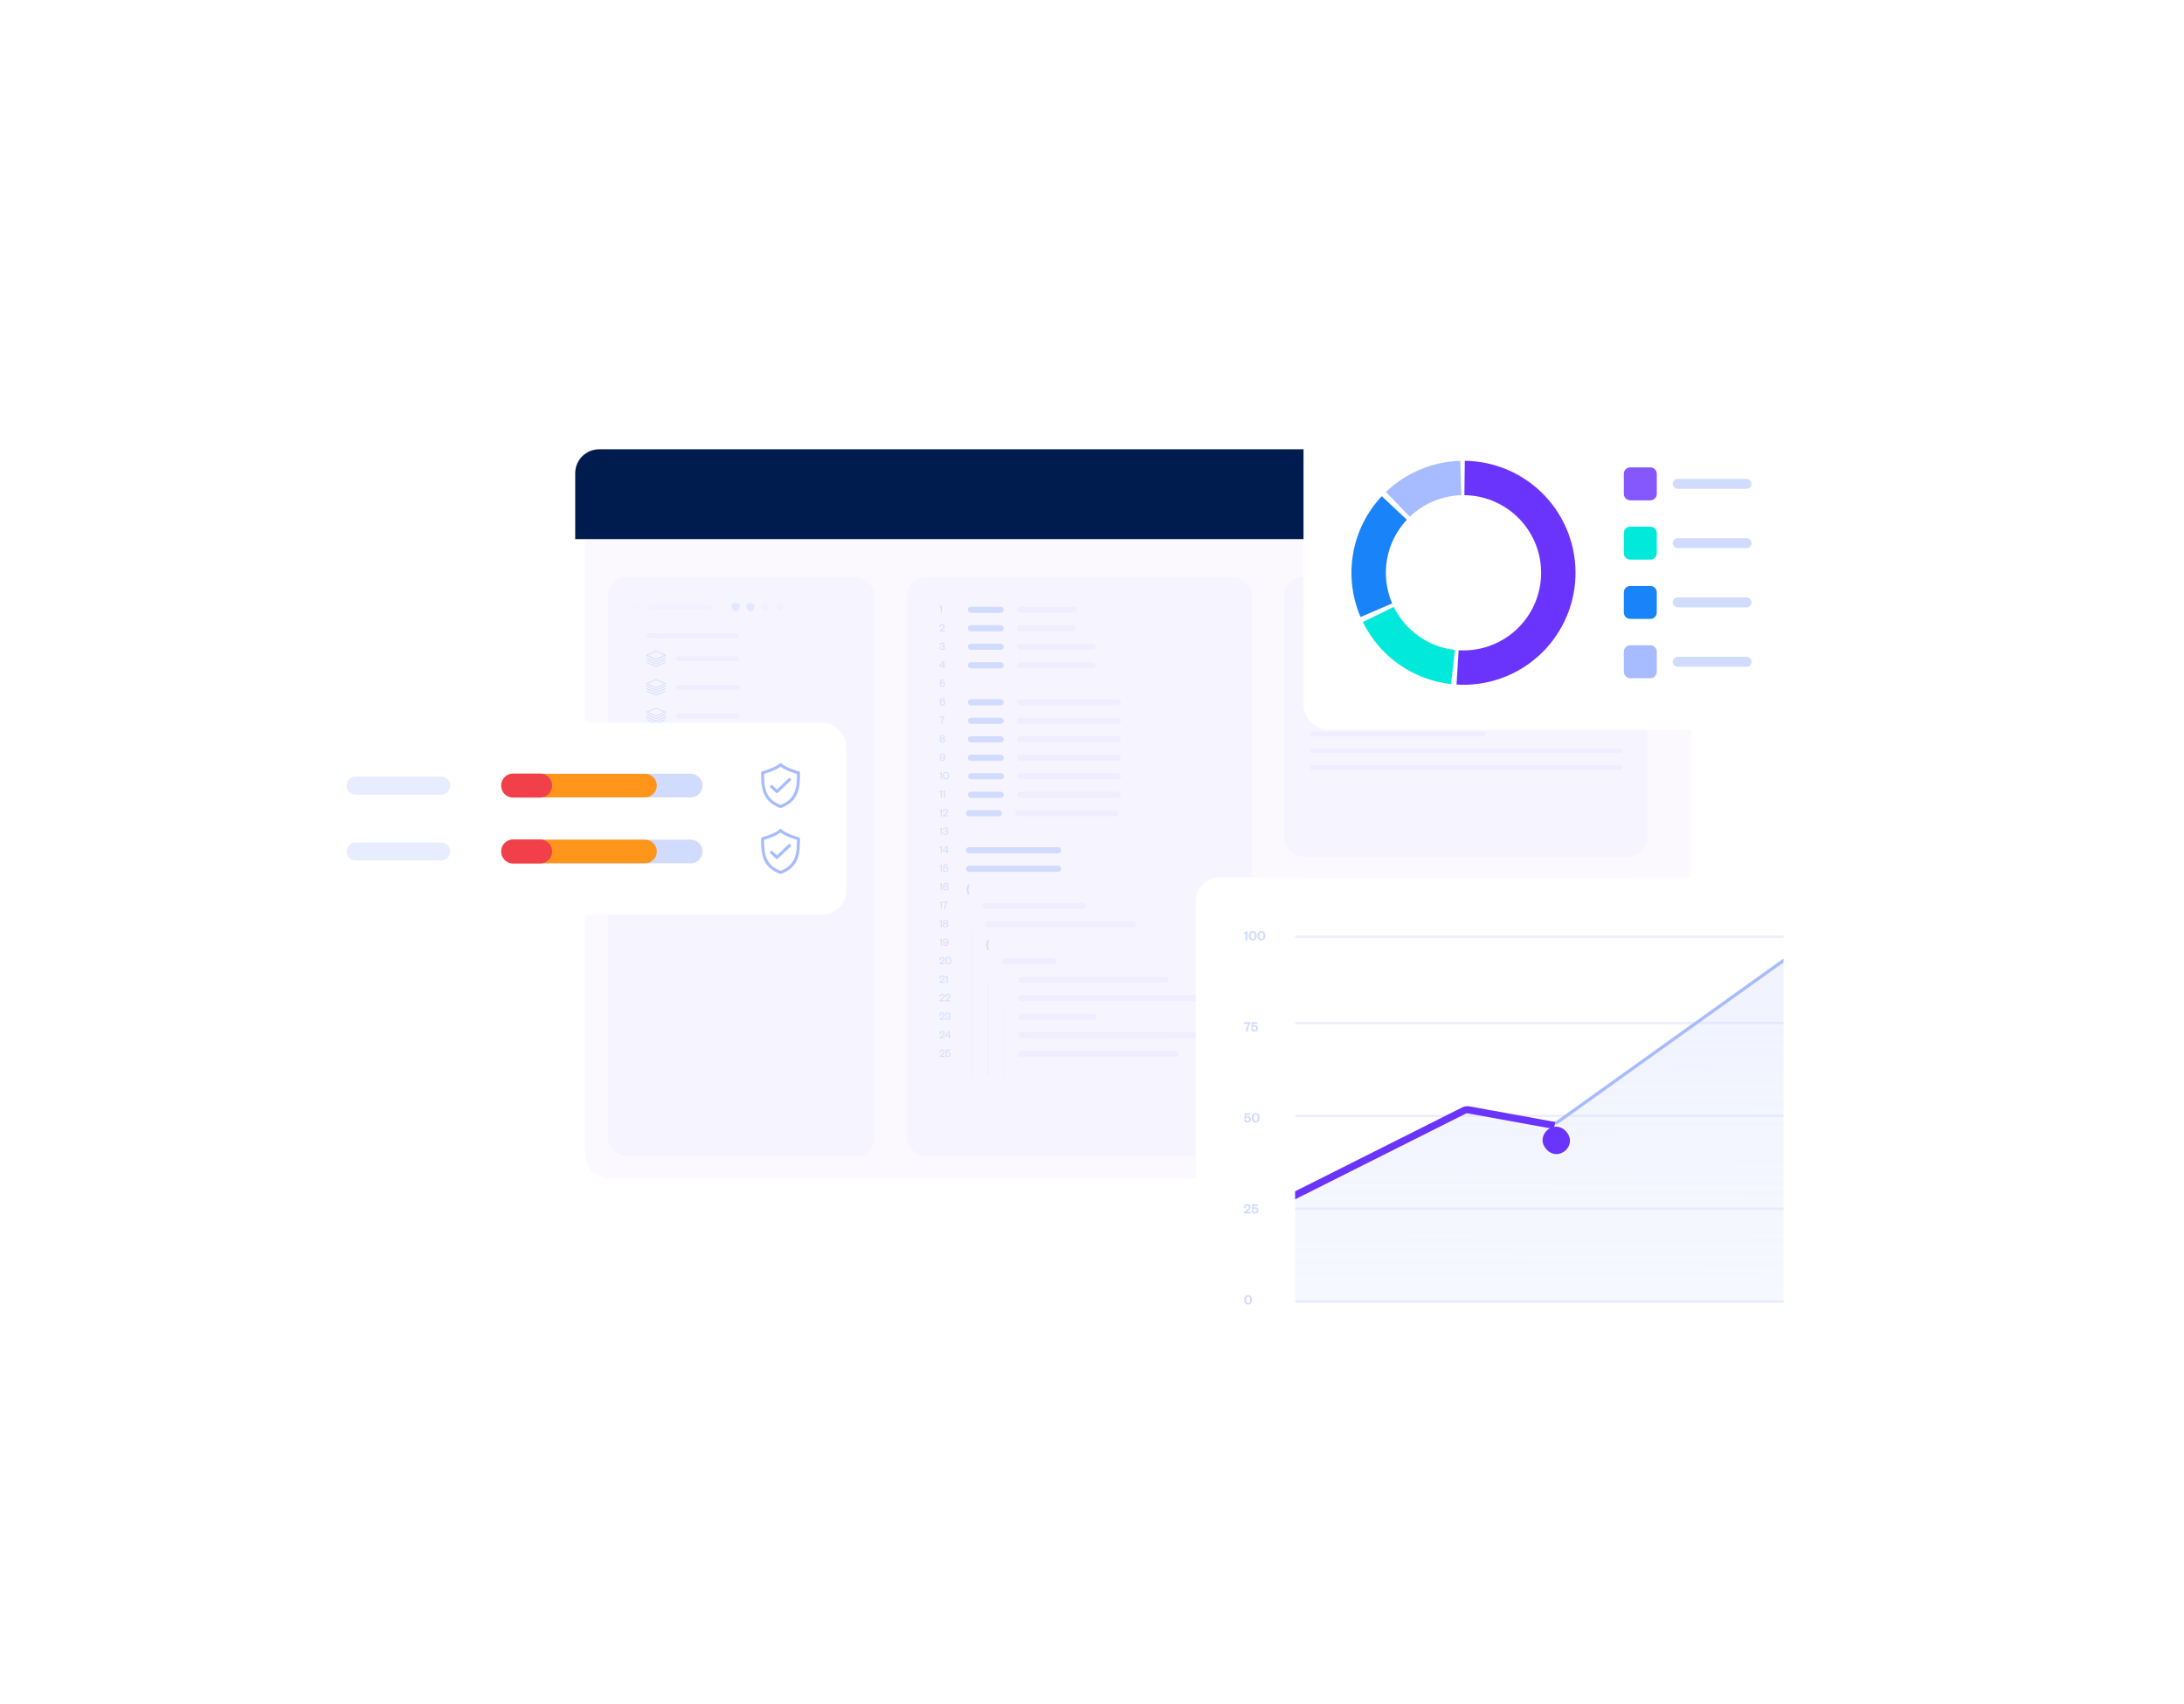 <?xml version="1.0" encoding="UTF-8"?>
<svg xmlns="http://www.w3.org/2000/svg" width="729" height="569" viewBox="0 0 729 569" fill="none">
  <g filter="url(#filter0_d_3690_8487)">
    <path d="M191.609 169.532C191.609 165.114 195.191 161.532 199.609 161.532H552.775C557.194 161.532 560.775 165.114 560.775 169.532V389.223C560.775 393.641 557.194 397.223 552.775 397.223H199.609C195.191 397.223 191.609 393.641 191.609 389.223V169.532Z" fill="#FCF9FE"></path>
  </g>
  <path d="M192 158C192 153.582 195.582 150 200 150H553C557.418 150 561 153.582 561 158V180H192V158Z" fill="#001C4F"></path>
  <rect x="202.794" y="192.547" width="89.242" height="193.655" rx="6.528" fill="#F6F5FF"></rect>
  <g opacity="0.5">
    <path d="M212.724 202.069L211.5 203.293L210.276 202.069" stroke="#EFEDFF" stroke-width="0.544"></path>
    <rect x="216.561" y="201.864" width="21.122" height="1.632" rx="0.722" fill="#EFEDFF"></rect>
    <path d="M245.571 201.115C245.231 201.455 244.211 201.727 244.211 201.727C244.211 202.815 244.279 203.767 245.571 204.243C246.863 203.767 246.931 202.815 246.931 201.727C246.931 201.727 245.911 201.455 245.571 201.115Z" fill="#D1DBFE"></path>
    <path d="M250.466 201.115C250.126 201.455 249.106 201.727 249.106 201.727C249.106 202.815 249.174 203.767 250.466 204.243C251.758 203.767 251.826 202.815 251.826 201.727C251.826 201.727 250.806 201.455 250.466 201.115Z" fill="#D1DBFE"></path>
    <path d="M255.362 201.115C255.022 201.455 254.002 201.727 254.002 201.727C254.002 202.815 254.07 203.767 255.362 204.243C256.654 203.767 256.722 202.815 256.722 201.727C256.722 201.727 255.702 201.455 255.362 201.115Z" fill="#EFEDFF"></path>
    <path d="M260.258 201.115C259.918 201.455 258.898 201.727 258.898 201.727C258.898 202.815 258.966 203.767 260.258 204.243C261.55 203.767 261.618 202.815 261.618 201.727C261.618 201.727 260.598 201.455 260.258 201.115Z" fill="#EFEDFF"></path>
  </g>
  <rect x="215.849" y="211.383" width="30.645" height="1.632" rx="0.722" fill="#EFEDFF"></rect>
  <path d="M222.105 219.542L218.977 220.902L215.849 219.542" stroke="#D1DBFE" stroke-width="0.272" stroke-miterlimit="10" stroke-linecap="round" stroke-linejoin="round"></path>
  <path d="M222.105 220.358L218.977 221.718L215.849 220.358" stroke="#D1DBFE" stroke-width="0.272" stroke-miterlimit="10" stroke-linecap="round" stroke-linejoin="round"></path>
  <path d="M222.105 221.174L218.977 222.534L215.849 221.174" stroke="#D1DBFE" stroke-width="0.272" stroke-miterlimit="10" stroke-linecap="round" stroke-linejoin="round"></path>
  <path d="M218.977 220.086L215.849 218.727L218.977 217.367L222.105 218.727L218.977 220.086Z" stroke="#D1DBFE" stroke-width="0.272" stroke-miterlimit="10" stroke-linecap="round" stroke-linejoin="round"></path>
  <rect x="225.641" y="219.135" width="21.122" height="1.632" rx="0.722" fill="#EFEDFF"></rect>
  <path d="M222.105 229.062L218.977 230.422L215.849 229.062" stroke="#D1DBFE" stroke-width="0.272" stroke-miterlimit="10" stroke-linecap="round" stroke-linejoin="round"></path>
  <path d="M222.105 229.878L218.977 231.238L215.849 229.878" stroke="#D1DBFE" stroke-width="0.272" stroke-miterlimit="10" stroke-linecap="round" stroke-linejoin="round"></path>
  <path d="M222.105 230.694L218.977 232.054L215.849 230.694" stroke="#D1DBFE" stroke-width="0.272" stroke-miterlimit="10" stroke-linecap="round" stroke-linejoin="round"></path>
  <path d="M218.977 229.606L215.849 228.246L218.977 226.886L222.105 228.246L218.977 229.606Z" stroke="#D1DBFE" stroke-width="0.272" stroke-miterlimit="10" stroke-linecap="round" stroke-linejoin="round"></path>
  <rect x="225.641" y="228.654" width="21.39" height="1.632" rx="0.722" fill="#EFEDFF"></rect>
  <path d="M222.105 238.582L218.977 239.941L215.849 238.582" stroke="#D1DBFE" stroke-width="0.272" stroke-miterlimit="10" stroke-linecap="round" stroke-linejoin="round"></path>
  <path d="M222.105 239.397L218.977 240.757L215.849 239.397" stroke="#D1DBFE" stroke-width="0.272" stroke-miterlimit="10" stroke-linecap="round" stroke-linejoin="round"></path>
  <path d="M222.105 240.213L218.977 241.573L215.849 240.213" stroke="#D1DBFE" stroke-width="0.272" stroke-miterlimit="10" stroke-linecap="round" stroke-linejoin="round"></path>
  <path d="M218.977 239.125L215.849 237.766L218.977 236.406L222.105 237.766L218.977 239.125Z" stroke="#D1DBFE" stroke-width="0.272" stroke-miterlimit="10" stroke-linecap="round" stroke-linejoin="round"></path>
  <rect x="225.641" y="238.174" width="21.122" height="1.632" rx="0.722" fill="#EFEDFF"></rect>
  <path d="M219.247 247.49L218.024 248.714L216.8 247.49" stroke="#D1DBFE" stroke-width="0.544"></path>
  <rect x="223.737" y="247.285" width="42.919" height="1.632" rx="0.722" fill="#EFEDFF"></rect>
  <path d="M211.876 257.537L210.652 258.761L209.428 257.537" stroke="#EFEDFF" stroke-width="0.544"></path>
  <path d="M215.108 258.609L239.188 258.61" stroke="#EFEDFF" stroke-width="1.264" stroke-linecap="round"></path>
  <path d="M217.177 264.167L215.953 265.391L214.729 264.167" stroke="#EFEDFF" stroke-width="0.544"></path>
  <path d="M219.459 264.396L236.458 264.396" stroke="#EFEDFF" stroke-width="1.264" stroke-linecap="round"></path>
  <path d="M218.505 269.476L217.281 270.7L216.057 269.476" stroke="#EFEDFF" stroke-width="0.544"></path>
  <path d="M221.635 270.182H270.049" stroke="#EFEDFF" stroke-width="1.264" stroke-linecap="round"></path>
  <path d="M210.892 275.112L212.116 276.336L210.892 277.56" stroke="#EFEDFF" stroke-width="0.544"></path>
  <path d="M215.849 276.339L232.848 276.339" stroke="#EFEDFF" stroke-width="1.264" stroke-linecap="round"></path>
  <path d="M212.724 282.25L211.5 283.474L210.276 282.25" stroke="#EFEDFF" stroke-width="0.544"></path>
  <path d="M215.849 282.867L225.912 282.867" stroke="#EFEDFF" stroke-width="1.264" stroke-linecap="round"></path>
  <path d="M215.033 287.219C214.693 287.559 213.673 287.831 213.673 287.831C213.673 288.919 213.741 289.871 215.033 290.347C216.325 289.871 216.393 288.919 216.393 287.831C216.393 287.831 215.373 287.559 215.033 287.219Z" fill="#D1DBFE"></path>
  <path d="M218.569 288.783H257.735" stroke="#EFEDFF" stroke-width="1.264" stroke-linecap="round"></path>
  <path d="M215.033 292.523C214.693 292.863 213.673 293.135 213.673 293.135C213.673 294.222 213.741 295.174 215.033 295.65C216.325 295.174 216.393 294.222 216.393 293.135C216.393 293.135 215.373 292.863 215.033 292.523Z" fill="#D1DBFE"></path>
  <path d="M218.569 294.087L235.568 294.087" stroke="#EFEDFF" stroke-width="1.264" stroke-linecap="round"></path>
  <rect x="302.644" y="192.547" width="115.323" height="193.655" rx="6.528" fill="#F6F5FF"></rect>
  <path d="M313.562 202.756V202.543C313.897 202.543 314.038 202.429 314.125 202.177H314.342V204.591H314.011V202.756H313.562Z" fill="#D1DBFE"></path>
  <rect x="323.043" y="202.56" width="12.028" height="2.062" rx="1.031" fill="#D1DBFE"></rect>
  <rect x="339.423" y="202.56" width="20.107" height="2.062" rx="1.031" fill="#EFEDFF"></rect>
  <path d="M314.133 210.482H315.386V210.767H313.623V210.577L314.301 209.994C314.678 209.667 314.959 209.423 314.959 209.073C314.959 208.791 314.799 208.593 314.483 208.593C314.156 208.593 313.973 208.803 313.973 209.153C313.973 209.225 313.981 209.298 314 209.37L313.672 209.355C313.657 209.278 313.646 209.202 313.646 209.13C313.646 208.639 313.977 208.323 314.487 208.323C315.047 208.323 315.302 208.65 315.302 209.058C315.302 209.492 314.933 209.823 314.586 210.109L314.133 210.482Z" fill="#D1DBFE"></path>
  <rect x="323.043" y="208.736" width="12.028" height="2.062" rx="1.031" fill="#D1DBFE"></rect>
  <rect x="339.423" y="208.736" width="19.668" height="2.062" rx="1.031" fill="#EFEDFF"></rect>
  <path d="M315.062 216.284C315.062 216.01 314.834 215.862 314.533 215.862C314.438 215.862 314.362 215.866 314.304 215.873V215.603C314.358 215.611 314.426 215.614 314.533 215.614C314.784 215.614 315.016 215.512 315.016 215.203C315.016 214.944 314.849 214.765 314.518 214.765C314.179 214.765 313.969 214.986 313.969 215.367L313.649 215.355C313.649 214.86 313.981 214.499 314.521 214.499C315.051 214.499 315.344 214.773 315.344 215.176C315.344 215.485 315.115 215.694 314.879 215.732C315.173 215.774 315.393 215.995 315.393 216.307C315.393 216.707 315.058 216.989 314.529 216.989C313.958 216.989 313.608 216.665 313.608 216.132L313.931 216.147C313.939 216.528 314.171 216.722 314.533 216.722C314.845 216.722 315.062 216.57 315.062 216.284Z" fill="#D1DBFE"></path>
  <rect x="323.043" y="214.912" width="12.028" height="2.062" rx="1.031" fill="#D1DBFE"></rect>
  <rect x="339.423" y="214.912" width="26.322" height="2.062" rx="1.031" fill="#EFEDFF"></rect>
  <path d="M315.169 220.72V222.209H315.58V222.479H315.169V223.119H314.845V222.479H313.585V222.167L314.769 220.72H315.169ZM314.845 221.017L313.87 222.209H314.845V221.017Z" fill="#D1DBFE"></path>
  <rect x="323.043" y="221.088" width="12.028" height="2.062" rx="1.031" fill="#D1DBFE"></rect>
  <rect x="339.423" y="221.088" width="26.322" height="2.062" rx="1.031" fill="#EFEDFF"></rect>
  <path d="M315.279 226.896V227.193H314.129C314.125 227.258 314.114 227.38 314.091 227.566C314.072 227.753 314.053 227.875 314.042 227.936C314.152 227.802 314.35 227.692 314.613 227.692C314.883 227.692 315.089 227.772 315.23 227.932C315.371 228.088 315.439 228.278 315.439 228.499C315.439 228.747 315.359 228.952 315.195 229.108C315.036 229.265 314.826 229.341 314.567 229.341C314.282 229.341 314.057 229.257 313.901 229.093C313.745 228.926 313.672 228.709 313.684 228.446L314.004 228.473C314.004 228.834 314.198 229.078 314.575 229.078C314.91 229.078 315.119 228.853 315.119 228.503C315.119 228.187 314.91 227.955 314.575 227.955C314.312 227.955 314.137 228.096 314.049 228.259L313.722 228.236C313.752 228.073 313.783 227.856 313.817 227.593C313.851 227.326 313.87 227.094 313.874 226.896H315.279Z" fill="#D1DBFE"></path>
  <path d="M314.636 233.289C314.148 233.289 313.939 233.734 313.943 234.363C314.026 234.085 314.27 233.872 314.659 233.872C315.176 233.872 315.5 234.21 315.5 234.683C315.5 235.178 315.161 235.517 314.624 235.517C313.985 235.517 313.649 235.052 313.649 234.317C313.649 233.567 313.966 233.026 314.639 233.026C315.115 233.026 315.435 233.3 315.477 233.75L315.161 233.761C315.119 233.479 314.959 233.289 314.636 233.289ZM314.038 234.694C314.038 235.025 314.263 235.25 314.62 235.25C314.975 235.25 315.184 235.029 315.184 234.694C315.184 234.355 314.975 234.134 314.609 234.134C314.247 234.134 314.038 234.355 314.038 234.694Z" fill="#D1DBFE"></path>
  <rect x="323.043" y="233.44" width="12.028" height="2.062" rx="1.031" fill="#D1DBFE"></rect>
  <rect x="339.423" y="233.44" width="34.699" height="2.062" rx="1.031" fill="#EFEDFF"></rect>
  <path d="M314.914 239.545H313.596V239.248H315.287V239.45C314.689 240.074 314.495 240.832 314.487 241.647H314.129C314.141 240.798 314.434 240.051 314.914 239.545Z" fill="#D1DBFE"></path>
  <rect x="323.043" y="239.616" width="12.028" height="2.062" rx="1.031" fill="#D1DBFE"></rect>
  <rect x="339.423" y="239.616" width="34.699" height="2.062" rx="1.031" fill="#EFEDFF"></rect>
  <path d="M314.529 245.622C314.232 245.622 314.03 245.77 314.03 246.067C314.03 246.341 314.232 246.494 314.529 246.494C314.822 246.494 315.028 246.341 315.028 246.067C315.028 245.77 314.822 245.622 314.529 245.622ZM314.529 246.741C314.164 246.741 313.962 246.89 313.962 247.171C313.962 247.453 314.164 247.621 314.529 247.621C314.891 247.621 315.093 247.453 315.093 247.171C315.093 246.89 314.891 246.741 314.529 246.741ZM314.529 247.868C313.962 247.868 313.619 247.606 313.619 247.187C313.619 246.874 313.855 246.661 314.114 246.612C313.863 246.52 313.707 246.326 313.707 246.044C313.707 245.629 314.057 245.378 314.529 245.378C314.997 245.378 315.348 245.629 315.348 246.044C315.348 246.326 315.192 246.52 314.94 246.612C315.199 246.661 315.432 246.874 315.432 247.187C315.432 247.606 315.093 247.868 314.529 247.868Z" fill="#D1DBFE"></path>
  <rect x="323.043" y="245.792" width="12.028" height="2.062" rx="1.031" fill="#D1DBFE"></rect>
  <rect x="339.423" y="245.792" width="34.699" height="2.062" rx="1.031" fill="#EFEDFF"></rect>
  <path d="M314.499 253.781C314.986 253.781 315.195 253.336 315.192 252.708C315.108 252.986 314.864 253.199 314.476 253.199C313.958 253.199 313.634 252.86 313.634 252.388C313.634 251.893 313.973 251.554 314.51 251.554C315.15 251.554 315.485 252.018 315.485 252.753C315.485 253.504 315.169 254.044 314.495 254.044C314.019 254.044 313.699 253.77 313.657 253.321L313.973 253.309C314.015 253.591 314.175 253.781 314.499 253.781ZM315.096 252.376C315.096 252.045 314.872 251.82 314.514 251.82C314.16 251.82 313.95 252.041 313.95 252.376C313.95 252.715 314.16 252.936 314.525 252.936C314.887 252.936 315.096 252.715 315.096 252.376Z" fill="#D1DBFE"></path>
  <rect x="323.043" y="251.968" width="12.028" height="2.062" rx="1.031" fill="#D1DBFE"></rect>
  <rect x="339.423" y="251.968" width="34.699" height="2.062" rx="1.031" fill="#EFEDFF"></rect>
  <path d="M313.562 258.339V258.126C313.897 258.126 314.038 258.012 314.125 257.76H314.342V260.174H314.011V258.339H313.562ZM316.742 258.975C316.742 259.771 316.372 260.22 315.744 260.22C315.116 260.22 314.75 259.771 314.75 258.975C314.75 258.179 315.116 257.73 315.744 257.73C316.372 257.73 316.742 258.179 316.742 258.975ZM316.395 258.975C316.395 258.324 316.186 257.996 315.744 257.996C315.302 257.996 315.093 258.324 315.093 258.975C315.093 259.626 315.302 259.954 315.744 259.954C316.186 259.954 316.395 259.626 316.395 258.975Z" fill="#D1DBFE"></path>
  <rect x="323.142" y="258.143" width="12.028" height="2.062" rx="1.031" fill="#D1DBFE"></rect>
  <rect x="339.522" y="258.143" width="34.699" height="2.062" rx="1.031" fill="#EFEDFF"></rect>
  <path d="M313.562 264.515V264.302C313.897 264.302 314.038 264.188 314.125 263.936H314.342V266.35H314.011V264.515H313.562ZM314.663 264.515V264.302C314.998 264.302 315.139 264.188 315.226 263.936H315.443V266.35H315.112V264.515H314.663Z" fill="#D1DBFE"></path>
  <rect x="323.054" y="264.319" width="12.028" height="2.062" rx="1.031" fill="#D1DBFE"></rect>
  <rect x="339.434" y="264.319" width="34.699" height="2.062" rx="1.031" fill="#EFEDFF"></rect>
  <path d="M313.562 270.691V270.478C313.897 270.478 314.038 270.363 314.125 270.112H314.342V272.526H314.011V270.691H313.562ZM315.234 272.241H316.487V272.526H314.724V272.336L315.401 271.753C315.778 271.426 316.06 271.182 316.06 270.832C316.06 270.55 315.9 270.352 315.584 270.352C315.257 270.352 315.074 270.561 315.074 270.912C315.074 270.984 315.081 271.056 315.1 271.129L314.773 271.114C314.758 271.037 314.746 270.961 314.746 270.889C314.746 270.398 315.078 270.082 315.588 270.082C316.148 270.082 316.403 270.409 316.403 270.817C316.403 271.251 316.033 271.582 315.687 271.867L315.234 272.241Z" fill="#D1DBFE"></path>
  <rect x="322.42" y="270.495" width="12.028" height="2.062" rx="1.031" fill="#D1DBFE"></rect>
  <rect x="338.8" y="270.495" width="34.699" height="2.062" rx="1.031" fill="#EFEDFF"></rect>
  <path d="M313.562 276.867V276.654C313.897 276.654 314.038 276.539 314.125 276.288H314.342V278.702H314.011V276.867H313.562ZM316.159 278.043C316.159 277.769 315.931 277.621 315.63 277.621C315.535 277.621 315.458 277.625 315.401 277.632V277.362C315.455 277.369 315.523 277.373 315.63 277.373C315.881 277.373 316.113 277.27 316.113 276.962C316.113 276.703 315.946 276.524 315.615 276.524C315.276 276.524 315.066 276.745 315.066 277.126L314.746 277.114C314.746 276.619 315.078 276.258 315.618 276.258C316.148 276.258 316.441 276.532 316.441 276.935C316.441 277.244 316.212 277.453 315.976 277.491C316.27 277.533 316.49 277.754 316.49 278.066C316.49 278.466 316.155 278.748 315.626 278.748C315.055 278.748 314.705 278.424 314.705 277.891L315.028 277.906C315.036 278.287 315.268 278.481 315.63 278.481C315.942 278.481 316.159 278.329 316.159 278.043Z" fill="#D1DBFE"></path>
  <path d="M313.562 283.043V282.829C313.897 282.829 314.038 282.715 314.125 282.464H314.342V284.878H314.011V283.043H313.562ZM316.255 282.479V283.968H316.666V284.238H316.255V284.878H315.931V284.238H314.671V283.926L315.855 282.479H316.255ZM315.931 282.776L314.956 283.968H315.931V282.776Z" fill="#D1DBFE"></path>
  <rect x="322.42" y="282.847" width="31.807" height="2.062" rx="1.031" fill="#D1DBFE"></rect>
  <path d="M313.562 289.218V289.005C313.897 289.005 314.038 288.891 314.125 288.64H314.342V291.054H314.011V289.218H313.562ZM316.361 288.655V288.952H315.211C315.207 289.081 315.15 289.573 315.123 289.694C315.234 289.561 315.428 289.451 315.694 289.451C316.239 289.451 316.521 289.816 316.521 290.258C316.521 290.757 316.17 291.1 315.649 291.1C315.07 291.1 314.739 290.738 314.765 290.205L315.085 290.231C315.085 290.593 315.279 290.837 315.656 290.837C315.995 290.837 316.201 290.612 316.201 290.262C316.201 289.946 315.995 289.713 315.656 289.713C315.39 289.713 315.219 289.854 315.131 290.018L314.803 289.995C314.864 289.664 314.944 289.051 314.956 288.655H316.361Z" fill="#D1DBFE"></path>
  <rect x="322.42" y="289.023" width="31.807" height="2.062" rx="1.031" fill="#D1DBFE"></rect>
  <path d="M313.562 295.394V295.181C313.897 295.181 314.038 295.067 314.125 294.816H314.342V297.23H314.011V295.394H313.562ZM315.736 295.048C315.249 295.048 315.04 295.493 315.043 296.122C315.127 295.844 315.371 295.63 315.759 295.63C316.277 295.63 316.601 295.969 316.601 296.442C316.601 296.937 316.262 297.275 315.725 297.275C315.085 297.275 314.75 296.811 314.75 296.076C314.75 295.326 315.066 294.785 315.74 294.785C316.216 294.785 316.536 295.059 316.578 295.509L316.262 295.52C316.22 295.238 316.06 295.048 315.736 295.048ZM315.139 296.453C315.139 296.784 315.363 297.009 315.721 297.009C316.075 297.009 316.285 296.788 316.285 296.453C316.285 296.114 316.075 295.893 315.71 295.893C315.348 295.893 315.139 296.114 315.139 296.453Z" fill="#D1DBFE"></path>
  <path d="M322.554 297.159V296.794H322.663C322.842 296.794 322.868 296.715 322.868 296.476V295.871C322.868 295.532 323.038 295.358 323.346 295.358H323.655V295.732H323.481C323.364 295.732 323.346 295.797 323.346 295.893V296.498C323.346 296.776 323.259 296.933 323.007 296.976C323.259 297.02 323.346 297.177 323.346 297.455V298.06C323.346 298.156 323.364 298.221 323.481 298.221H323.655V298.595H323.346C323.038 298.595 322.868 298.421 322.868 298.082V297.477C322.868 297.238 322.842 297.159 322.663 297.159H322.554Z" fill="#D1DBFE"></path>
  <path d="M313.562 301.57V301.357C313.897 301.357 314.038 301.243 314.125 300.991H314.342V303.406H314.011V301.57H313.562ZM315.985 301.304H314.667V301.007H316.358V301.209C315.76 301.833 315.566 302.591 315.558 303.406H315.2C315.212 302.556 315.505 301.81 315.985 301.304Z" fill="#D1DBFE"></path>
  <rect x="327.947" y="301.375" width="34.699" height="2.062" rx="1.031" fill="#EFEDFF"></rect>
  <path d="M313.562 307.746V307.533C313.897 307.533 314.038 307.419 314.125 307.167H314.342V309.582H314.011V307.746H313.562ZM315.63 307.381C315.333 307.381 315.131 307.529 315.131 307.826C315.131 308.1 315.333 308.253 315.63 308.253C315.923 308.253 316.129 308.1 316.129 307.826C316.129 307.529 315.923 307.381 315.63 307.381ZM315.63 308.5C315.264 308.5 315.062 308.649 315.062 308.93C315.062 309.212 315.264 309.38 315.63 309.38C315.992 309.38 316.193 309.212 316.193 308.93C316.193 308.649 315.992 308.5 315.63 308.5ZM315.63 309.627C315.062 309.627 314.72 309.364 314.72 308.946C314.72 308.633 314.956 308.42 315.215 308.371C314.963 308.279 314.807 308.085 314.807 307.803C314.807 307.388 315.158 307.137 315.63 307.137C316.098 307.137 316.448 307.388 316.448 307.803C316.448 308.085 316.292 308.279 316.041 308.371C316.3 308.42 316.532 308.633 316.532 308.946C316.532 309.364 316.193 309.627 315.63 309.627Z" fill="#D1DBFE"></path>
  <rect x="328.947" y="307.551" width="50.285" height="2.062" rx="1.031" fill="#EFEDFF"></rect>
  <path d="M313.562 313.922V313.709C313.897 313.709 314.038 313.595 314.125 313.343H314.342V315.757H314.011V313.922H313.562ZM315.599 315.54C316.087 315.54 316.296 315.095 316.292 314.467C316.209 314.745 315.965 314.958 315.576 314.958C315.059 314.958 314.735 314.619 314.735 314.147C314.735 313.652 315.074 313.313 315.611 313.313C316.25 313.313 316.586 313.777 316.586 314.512C316.586 315.262 316.269 315.803 315.595 315.803C315.12 315.803 314.8 315.529 314.758 315.08L315.074 315.068C315.116 315.35 315.276 315.54 315.599 315.54ZM316.197 314.135C316.197 313.804 315.972 313.579 315.615 313.579C315.26 313.579 315.051 313.8 315.051 314.135C315.051 314.474 315.26 314.695 315.626 314.695C315.988 314.695 316.197 314.474 316.197 314.135Z" fill="#D1DBFE"></path>
  <path d="M329.082 315.687V315.321H329.191C329.369 315.321 329.395 315.243 329.395 315.004V314.399C329.395 314.059 329.565 313.885 329.874 313.885H330.183V314.26H330.009C329.892 314.26 329.874 314.325 329.874 314.421V315.025C329.874 315.304 329.787 315.461 329.535 315.504C329.787 315.548 329.874 315.704 329.874 315.983V316.588C329.874 316.683 329.892 316.749 330.009 316.749H330.183V317.123H329.874C329.565 317.123 329.395 316.949 329.395 316.609V316.005C329.395 315.765 329.369 315.687 329.191 315.687H329.082Z" fill="#D1DBFE"></path>
  <path d="M314.133 321.648H315.386V321.933H313.623V321.743L314.301 321.16C314.678 320.833 314.959 320.589 314.959 320.239C314.959 319.957 314.799 319.759 314.483 319.759C314.156 319.759 313.973 319.969 313.973 320.319C313.973 320.391 313.981 320.464 314 320.536L313.672 320.521C313.657 320.444 313.646 320.368 313.646 320.296C313.646 319.805 313.977 319.489 314.487 319.489C315.047 319.489 315.302 319.816 315.302 320.224C315.302 320.658 314.933 320.989 314.586 321.275L314.133 321.648ZM317.563 320.734C317.563 321.53 317.194 321.979 316.566 321.979C315.938 321.979 315.572 321.53 315.572 320.734C315.572 319.938 315.938 319.489 316.566 319.489C317.194 319.489 317.563 319.938 317.563 320.734ZM317.217 320.734C317.217 320.083 317.008 319.755 316.566 319.755C316.124 319.755 315.915 320.083 315.915 320.734C315.915 321.385 316.124 321.712 316.566 321.712C317.008 321.712 317.217 321.385 317.217 320.734Z" fill="#D1DBFE"></path>
  <rect x="334.299" y="319.902" width="18.213" height="2.062" rx="1.031" fill="#EFEDFF"></rect>
  <path d="M314.133 327.824H315.386V328.109H313.623V327.919L314.301 327.336C314.678 327.009 314.959 326.765 314.959 326.415C314.959 326.133 314.799 325.935 314.483 325.935C314.156 325.935 313.973 326.144 313.973 326.495C313.973 326.567 313.981 326.639 314 326.712L313.672 326.697C313.657 326.62 313.646 326.544 313.646 326.472C313.646 325.981 313.977 325.665 314.487 325.665C315.047 325.665 315.302 325.992 315.302 326.4C315.302 326.834 314.933 327.165 314.586 327.451L314.133 327.824ZM315.507 326.274V326.061C315.842 326.061 315.983 325.946 316.07 325.695H316.287V328.109H315.956V326.274H315.507Z" fill="#D1DBFE"></path>
  <rect x="339.827" y="326.078" width="50.285" height="2.062" rx="1.031" fill="#EFEDFF"></rect>
  <path d="M314.133 334H315.386V334.285H313.623V334.095L314.301 333.512C314.678 333.185 314.959 332.941 314.959 332.591C314.959 332.309 314.799 332.111 314.483 332.111C314.156 332.111 313.973 332.32 313.973 332.671C313.973 332.743 313.981 332.815 314 332.888L313.672 332.872C313.657 332.796 313.646 332.72 313.646 332.648C313.646 332.157 313.977 331.841 314.487 331.841C315.047 331.841 315.302 332.168 315.302 332.575C315.302 333.01 314.933 333.341 314.586 333.626L314.133 334ZM316.059 334H317.312V334.285H315.549V334.095L316.227 333.512C316.604 333.185 316.886 332.941 316.886 332.591C316.886 332.309 316.726 332.111 316.41 332.111C316.082 332.111 315.899 332.32 315.899 332.671C315.899 332.743 315.907 332.815 315.926 332.888L315.599 332.872C315.583 332.796 315.572 332.72 315.572 332.648C315.572 332.157 315.903 331.841 316.413 331.841C316.973 331.841 317.228 332.168 317.228 332.575C317.228 333.01 316.859 333.341 316.512 333.626L316.059 334Z" fill="#D1DBFE"></path>
  <rect x="339.827" y="332.254" width="65.263" height="2.062" rx="1.031" fill="#EFEDFF"></rect>
  <path d="M314.133 340.175H315.386V340.461H313.623V340.271L314.301 339.688C314.678 339.36 314.959 339.117 314.959 338.766C314.959 338.485 314.799 338.287 314.483 338.287C314.156 338.287 313.973 338.496 313.973 338.846C313.973 338.919 313.981 338.991 314 339.063L313.672 339.048C313.657 338.972 313.646 338.896 313.646 338.824C313.646 338.332 313.977 338.016 314.487 338.016C315.047 338.016 315.302 338.344 315.302 338.751C315.302 339.185 314.933 339.517 314.586 339.802L314.133 340.175ZM316.988 339.802C316.988 339.528 316.76 339.38 316.459 339.38C316.364 339.38 316.288 339.383 316.231 339.391V339.121C316.284 339.128 316.352 339.132 316.459 339.132C316.71 339.132 316.943 339.029 316.943 338.721C316.943 338.462 316.775 338.283 316.444 338.283C316.105 338.283 315.896 338.504 315.896 338.885L315.576 338.873C315.576 338.378 315.907 338.016 316.448 338.016C316.977 338.016 317.27 338.29 317.27 338.694C317.27 339.003 317.042 339.212 316.806 339.25C317.099 339.292 317.32 339.513 317.32 339.825C317.32 340.225 316.985 340.507 316.455 340.507C315.884 340.507 315.534 340.183 315.534 339.65L315.857 339.665C315.865 340.046 316.097 340.24 316.459 340.24C316.771 340.24 316.988 340.088 316.988 339.802Z" fill="#D1DBFE"></path>
  <rect x="339.827" y="338.43" width="26.159" height="2.062" rx="1.031" fill="#EFEDFF"></rect>
  <path d="M314.133 346.351H315.386V346.637H313.623V346.446L314.301 345.864C314.678 345.536 314.959 345.293 314.959 344.942C314.959 344.661 314.799 344.463 314.483 344.463C314.156 344.463 313.973 344.672 313.973 345.022C313.973 345.095 313.981 345.167 314 345.239L313.672 345.224C313.657 345.148 313.646 345.072 313.646 344.999C313.646 344.508 313.977 344.192 314.487 344.192C315.047 344.192 315.302 344.52 315.302 344.927C315.302 345.361 314.933 345.693 314.586 345.978L314.133 346.351ZM317.017 344.238V345.727H317.428V345.997H317.017V346.637H316.693V345.997H315.433V345.685L316.617 344.238H317.017ZM316.693 344.535L315.718 345.727H316.693V344.535Z" fill="#D1DBFE"></path>
  <rect x="339.827" y="344.606" width="59.975" height="2.062" rx="1.031" fill="#EFEDFF"></rect>
  <path d="M314.133 352.527H315.386V352.813H313.623V352.622L314.301 352.04C314.678 351.712 314.959 351.469 314.959 351.118C314.959 350.836 314.799 350.638 314.483 350.638C314.156 350.638 313.973 350.848 313.973 351.198C313.973 351.271 313.981 351.343 314 351.415L313.672 351.4C313.657 351.324 313.646 351.248 313.646 351.175C313.646 350.684 313.977 350.368 314.487 350.368C315.047 350.368 315.302 350.696 315.302 351.103C315.302 351.537 314.933 351.868 314.586 352.154L314.133 352.527ZM317.172 350.414V350.711H316.022C316.018 350.84 315.961 351.332 315.934 351.453C316.044 351.32 316.239 351.21 316.505 351.21C317.05 351.21 317.331 351.575 317.331 352.017C317.331 352.516 316.981 352.858 316.459 352.858C315.881 352.858 315.549 352.497 315.576 351.964L315.896 351.99C315.896 352.352 316.09 352.596 316.467 352.596C316.806 352.596 317.012 352.371 317.012 352.021C317.012 351.705 316.806 351.472 316.467 351.472C316.201 351.472 316.029 351.613 315.942 351.777L315.614 351.754C315.675 351.423 315.755 350.81 315.766 350.414H317.172Z" fill="#D1DBFE"></path>
  <rect x="339.827" y="350.782" width="53.713" height="2.062" rx="1.031" fill="#EFEDFF"></rect>
  <path opacity="0.5" d="M324.399 311.197L324.399 358.794" stroke="#EFEDFF" stroke-width="0.544" stroke-linecap="round"></path>
  <path opacity="0.5" d="M329.844 329.15L329.844 358.796" stroke="#EFEDFF" stroke-width="0.544" stroke-linecap="round"></path>
  <path opacity="0.5" d="M335.285 336.496L335.285 358.799" stroke="#EFEDFF" stroke-width="0.544" stroke-linecap="round"></path>
  <rect x="428.575" y="192.548" width="121.245" height="93.563" rx="6.528" fill="#F6F5FF"></rect>
  <path d="M437.823 200.504C437.143 201.184 435.103 201.728 435.103 201.728C435.103 203.904 435.239 205.808 437.823 206.76C440.407 205.808 440.543 203.904 440.543 201.728C440.543 201.728 438.503 201.184 437.823 200.504Z" fill="#D1DBFE"></path>
  <rect x="446.319" y="202.601" width="31.807" height="2.062" rx="1.031" fill="#D1DBFE"></rect>
  <rect x="435.103" y="213.287" width="22.685" height="6.528" rx="2.888" fill="#F6F5FF"></rect>
  <path d="M438.639 214.987C438.299 215.327 437.279 215.599 437.279 215.599C437.279 216.687 437.347 217.639 438.639 218.115C439.931 217.639 439.999 216.687 439.999 215.599C439.999 215.599 438.979 215.327 438.639 214.987Z" fill="#D1DBFE"></path>
  <rect x="442.175" y="215.52" width="6.91" height="2.062" rx="1.031" fill="#EFEDFF"></rect>
  <path d="M454.658 215.941L453.435 217.164L452.211 215.941" stroke="#EFEDFF" stroke-width="0.544"></path>
  <rect x="459.964" y="213.287" width="23.655" height="6.528" rx="2.888" fill="#F6F5FF"></rect>
  <g clip-path="url(#clip0_3690_8487)">
    <path d="M462.686 214.955V218.151" stroke="#D1DBFE" stroke-width="0.251" stroke-miterlimit="10" stroke-linecap="round" stroke-linejoin="round"></path>
    <path d="M462.686 217.201V214.955L465.278 216.078L462.686 217.201Z" stroke="#D1DBFE" stroke-width="0.251" stroke-miterlimit="10" stroke-linecap="round" stroke-linejoin="round"></path>
  </g>
  <rect x="468.005" y="215.52" width="6.91" height="2.062" rx="1.031" fill="#EFEDFF"></rect>
  <path d="M480.497 215.937L479.273 217.161L478.049 215.937" stroke="#EFEDFF" stroke-width="0.544"></path>
  <rect x="485.794" y="213.287" width="23.657" height="6.528" rx="2.888" fill="#F6F5FF"></rect>
  <g clip-path="url(#clip1_3690_8487)">
    <path d="M491.262 215.247L489.615 217.343L488.771 216.499" stroke="#D1DBFE" stroke-width="0.346" stroke-miterlimit="10" stroke-linecap="round" stroke-linejoin="round"></path>
    <path d="M491.186 216.327C491.202 216.428 491.219 216.546 491.219 216.665C491.219 217.509 490.544 218.184 489.7 218.184C488.856 218.184 488.181 217.509 488.181 216.665C488.181 215.821 488.856 215.146 489.7 215.146C489.936 215.146 490.173 215.196 490.375 215.297" stroke="#D1DBFE" stroke-width="0.346" stroke-miterlimit="10" stroke-linecap="round" stroke-linejoin="round"></path>
  </g>
  <rect x="493.838" y="215.52" width="6.91" height="2.062" rx="1.031" fill="#EFEDFF"></rect>
  <path d="M506.326 215.937L505.102 217.161L503.878 215.937" stroke="#EFEDFF" stroke-width="0.544"></path>
  <rect x="435.103" y="226.343" width="108.19" height="45.966" rx="2.176" fill="#F6F5FF"></rect>
  <rect x="437.279" y="227.43" width="28.861" height="1.632" rx="0.722" fill="#EFEDFF"></rect>
  <rect x="437.279" y="233.04" width="28.861" height="1.632" rx="0.722" fill="#EFEDFF"></rect>
  <rect x="437.279" y="238.651" width="58.688" height="1.632" rx="0.722" fill="#EFEDFF"></rect>
  <rect x="437.279" y="244.26" width="58.688" height="1.632" rx="0.722" fill="#EFEDFF"></rect>
  <rect x="437.279" y="249.871" width="104.27" height="1.632" rx="0.722" fill="#EFEDFF"></rect>
  <rect x="437.279" y="255.481" width="104.27" height="1.632" rx="0.722" fill="#EFEDFF"></rect>
  <rect x="428.575" y="292.639" width="121.245" height="93.563" rx="6.528" fill="#F6F5FF"></rect>
  <rect x="435.103" y="302.431" width="57.088" height="1.632" rx="0.722" fill="#EFEDFF"></rect>
  <rect x="435.103" y="308.415" width="9.248" height="1.632" rx="0.722" fill="#D1DBFE"></rect>
  <rect x="448.702" y="308.415" width="22.031" height="1.632" rx="0.722" fill="#D1DBFE"></rect>
  <rect x="475.085" y="308.415" width="68.208" height="1.632" rx="0.722" fill="#EFEDFF"></rect>
  <rect x="435.103" y="314.399" width="9.248" height="1.632" rx="0.722" fill="#D1DBFE"></rect>
  <rect x="448.702" y="314.399" width="31.278" height="1.632" rx="0.722" fill="#D1DBFE"></rect>
  <rect x="484.332" y="314.399" width="58.961" height="1.632" rx="0.722" fill="#EFEDFF"></rect>
  <rect x="435.103" y="320.382" width="9.248" height="1.632" rx="0.722" fill="#D1DBFE"></rect>
  <rect x="448.702" y="320.382" width="6.256" height="1.632" rx="0.722" fill="#D1DBFE"></rect>
  <rect x="459.31" y="320.382" width="83.983" height="1.632" rx="0.722" fill="#EFEDFF"></rect>
  <g filter="url(#filter1_d_3690_8487)">
    <rect x="102.683" y="235" width="179.852" height="64" rx="8" fill="white"></rect>
    <path opacity="0.5" d="M118.683 256H147.285" stroke="#D1DBFE" stroke-width="6" stroke-linecap="round"></path>
    <path d="M171.359 256L230.535 256" stroke="#D1DBFE" stroke-width="7.89" stroke-linecap="round"></path>
    <path d="M171.285 256L215.285 256" stroke="#FF961B" stroke-width="7.89" stroke-linecap="round"></path>
    <path d="M171.285 256L180.285 256" stroke="#F2404A" stroke-width="8" stroke-linecap="round"></path>
    <path d="M260.535 249C259.035 250.522 254.535 251.739 254.535 251.739C254.535 256.609 254.835 260.87 260.535 263C266.235 260.87 266.535 256.609 266.535 251.739C266.535 251.739 262.035 250.522 260.535 249Z" stroke="#A7BCFF" stroke-miterlimit="10" stroke-linecap="round" stroke-linejoin="round"></path>
    <path d="M257.535 256.305L259.321 258L263.535 254" stroke="#A7BCFF" stroke-miterlimit="10" stroke-linecap="round" stroke-linejoin="round"></path>
    <path opacity="0.5" d="M118.683 278H147.285" stroke="#D1DBFE" stroke-width="6" stroke-linecap="round"></path>
    <path d="M171.359 278L230.535 278" stroke="#D1DBFE" stroke-width="7.89" stroke-linecap="round"></path>
    <path d="M171.285 278L215.285 278" stroke="#FF961B" stroke-width="7.89" stroke-linecap="round"></path>
    <path d="M171.285 278L180.285 278" stroke="#F2404A" stroke-width="8" stroke-linecap="round"></path>
    <path d="M260.535 271C259.035 272.522 254.535 273.739 254.535 273.739C254.535 278.609 254.835 282.87 260.535 285C266.235 282.87 266.535 278.609 266.535 273.739C266.535 273.739 262.035 272.522 260.535 271Z" stroke="#A7BCFF" stroke-miterlimit="10" stroke-linecap="round" stroke-linejoin="round"></path>
    <path d="M257.535 278.305L259.321 280L263.535 276" stroke="#A7BCFF" stroke-miterlimit="10" stroke-linecap="round" stroke-linejoin="round"></path>
  </g>
  <rect x="399.133" y="292.951" width="212.179" height="160" rx="8" fill="white"></rect>
  <path d="M415.186 311.759V311.363C415.611 311.363 415.804 311.218 415.915 310.899H416.359V313.951H415.756V311.759H415.186ZM419.452 312.43C419.452 313.439 418.95 314.009 418.133 314.009C417.322 314.009 416.82 313.439 416.82 312.43C416.82 311.421 417.322 310.851 418.133 310.851C418.95 310.851 419.452 311.421 419.452 312.43ZM418.814 312.43C418.814 311.696 418.607 311.338 418.133 311.338C417.665 311.338 417.457 311.696 417.457 312.43C417.457 313.164 417.665 313.521 418.133 313.521C418.607 313.521 418.814 313.164 418.814 312.43ZM422.357 312.43C422.357 313.439 421.855 314.009 421.039 314.009C420.227 314.009 419.725 313.439 419.725 312.43C419.725 311.421 420.227 310.851 421.039 310.851C421.855 310.851 422.357 311.421 422.357 312.43ZM421.72 312.43C421.72 311.696 421.512 311.338 421.039 311.338C420.57 311.338 420.362 311.696 420.362 312.43C420.362 313.164 420.57 313.521 421.039 313.521C421.512 313.521 421.72 313.164 421.72 312.43Z" fill="#D1DBFE"></path>
  <path d="M416.775 341.84H415.215V341.294H417.441V341.734C416.669 342.521 416.524 343.347 416.519 344.337H415.857C415.872 343.299 416.166 342.492 416.775 341.84ZM419.703 341.294V341.83H418.312C418.307 341.98 418.254 342.386 418.225 342.521C418.351 342.395 418.559 342.284 418.863 342.284C419.563 342.284 419.916 342.748 419.916 343.323C419.916 343.975 419.447 344.395 418.781 344.395C418.013 344.395 417.593 343.951 417.617 343.265L418.206 343.308C418.206 343.675 418.409 343.907 418.786 343.907C419.128 343.907 419.346 343.685 419.346 343.328C419.346 342.999 419.143 342.748 418.79 342.748C418.52 342.748 418.351 342.883 418.254 343.047L417.665 343.004C417.742 342.584 417.849 341.797 417.863 341.294H419.703Z" fill="#D1DBFE"></path>
  <path d="M417.359 371.68V372.216H415.968C415.963 372.366 415.91 372.772 415.881 372.907C416.007 372.781 416.215 372.67 416.519 372.67C417.219 372.67 417.572 373.134 417.572 373.708C417.572 374.36 417.103 374.781 416.437 374.781C415.669 374.781 415.249 374.336 415.273 373.651L415.862 373.694C415.862 374.061 416.065 374.293 416.442 374.293C416.784 374.293 417.002 374.071 417.002 373.713C417.002 373.385 416.799 373.134 416.446 373.134C416.176 373.134 416.007 373.269 415.91 373.433L415.321 373.39C415.398 372.97 415.505 372.182 415.519 371.68H417.359ZM420.452 373.201C420.452 374.211 419.949 374.781 419.133 374.781C418.322 374.781 417.82 374.211 417.82 373.201C417.82 372.192 418.322 371.622 419.133 371.622C419.949 371.622 420.452 372.192 420.452 373.201ZM419.814 373.201C419.814 372.467 419.607 372.11 419.133 372.11C418.665 372.11 418.457 372.467 418.457 373.201C418.457 373.935 418.665 374.293 419.133 374.293C419.607 374.293 419.814 373.935 419.814 373.201Z" fill="#D1DBFE"></path>
  <path d="M416.152 404.596H417.548V405.108H415.254V404.703L416.104 404.002C416.577 403.606 416.838 403.365 416.838 402.998C416.838 402.718 416.693 402.515 416.364 402.515C416.026 402.515 415.857 402.747 415.857 403.099C415.857 403.201 415.867 403.283 415.891 403.365L415.292 403.341C415.273 403.244 415.258 403.148 415.258 403.056C415.258 402.418 415.708 402.008 416.379 402.008C417.103 402.008 417.47 402.423 417.47 402.964C417.47 403.5 417.094 403.843 416.635 404.21L416.152 404.596ZM419.835 402.066V402.602H418.444C418.44 402.752 418.386 403.157 418.357 403.293C418.483 403.167 418.691 403.056 418.995 403.056C419.695 403.056 420.048 403.52 420.048 404.094C420.048 404.746 419.579 405.166 418.913 405.166C418.145 405.166 417.725 404.722 417.749 404.036L418.338 404.08C418.338 404.447 418.541 404.679 418.918 404.679C419.261 404.679 419.478 404.456 419.478 404.099C419.478 403.771 419.275 403.52 418.922 403.52C418.652 403.52 418.483 403.655 418.386 403.819L417.797 403.775C417.874 403.355 417.981 402.568 417.995 402.066H419.835Z" fill="#D1DBFE"></path>
  <path d="M417.905 433.973C417.905 434.982 417.403 435.552 416.586 435.552C415.775 435.552 415.273 434.982 415.273 433.973C415.273 432.963 415.775 432.394 416.586 432.394C417.403 432.394 417.905 432.963 417.905 433.973ZM417.267 433.973C417.267 433.239 417.06 432.881 416.586 432.881C416.118 432.881 415.91 433.239 415.91 433.973C415.91 434.707 416.118 435.064 416.586 435.064C417.06 435.064 417.267 434.707 417.267 433.973Z" fill="#D1DBFE"></path>
  <g clip-path="url(#clip2_3690_8487)">
    <g clip-path="url(#clip3_3690_8487)">
      <line x1="432.312" y1="341.551" x2="607.312" y2="341.551" stroke="#EFEDFF" stroke-width="0.8"></line>
      <line x1="432.312" y1="372.551" x2="607.312" y2="372.551" stroke="#EFEDFF" stroke-width="0.8"></line>
      <line x1="432.312" y1="403.551" x2="607.312" y2="403.551" stroke="#EFEDFF" stroke-width="0.8"></line>
      <line x1="432.312" y1="434.551" x2="607.312" y2="434.551" stroke="#EFEDFF" stroke-width="0.8"></line>
    </g>
    <path d="M403.733 403.323L403.667 402.791L403.733 403.323L428.64 400.234C429.005 400.188 429.359 400.081 429.688 399.916L488.829 370.214C489.245 370.005 489.718 369.937 490.176 370.02L517.684 375.021C518.541 375.177 519.425 374.979 520.133 374.472L637.557 290.451C638.977 289.435 640.952 290.45 640.952 292.196V455.172C640.952 456.357 639.991 457.318 638.806 457.318H365.994C364.809 457.318 363.848 456.357 363.848 455.172V422.032C363.848 421.178 364.354 420.406 365.136 420.065L403.139 403.486C403.328 403.404 403.528 403.349 403.733 403.323Z" fill="url(#paint0_linear_3690_8487)" fill-opacity="0.3" stroke="#A7BCFF" stroke-width="1.073" stroke-linejoin="round"></path>
    <path d="M518.898 375.765L490.272 370.561C489.7 370.457 489.109 370.542 488.588 370.803L429.498 400.479C429.191 400.634 428.857 400.727 428.515 400.756L416.157 401.775L395.128 405.748C394.914 405.788 394.705 405.855 394.507 405.946L364.875 419.555C363.922 419.993 363.312 420.945 363.312 421.993L363.312 458.923" stroke="#6B34FD" stroke-width="2.389" stroke-linejoin="round"></path>
    <g filter="url(#filter2_d_3690_8487)">
      <rect x="514.894" y="369.893" width="9.139" height="9.139" rx="4.569" fill="#6B34FD"></rect>
    </g>
    <line x1="432.312" y1="312.744" x2="595.312" y2="312.744" stroke="#EFEDFF" stroke-width="0.8"></line>
  </g>
  <g filter="url(#filter3_d_3690_8487)">
    <rect x="435.102" y="132.56" width="165.566" height="104.789" rx="8" fill="white"></rect>
    <path d="M486.168 222.277C491.149 222.588 496.142 221.899 500.853 220.251C505.564 218.603 509.896 216.028 513.597 212.678C517.297 209.329 520.289 205.273 522.397 200.749C524.505 196.226 525.687 191.326 525.871 186.338C526.056 181.351 525.241 176.377 523.473 171.709C521.705 167.042 519.022 162.776 515.579 159.162C512.138 155.548 508.007 152.66 503.431 150.667C498.855 148.675 493.926 147.618 488.936 147.56L488.803 159.043C492.26 159.083 495.676 159.815 498.846 161.196C502.017 162.576 504.88 164.578 507.264 167.082C509.65 169.586 511.509 172.542 512.734 175.776C513.959 179.011 514.524 182.457 514.396 185.913C514.268 189.369 513.449 192.765 511.989 195.899C510.528 199.034 508.455 201.844 505.891 204.165C503.327 206.486 500.324 208.27 497.06 209.412C493.796 210.555 490.336 211.032 486.884 210.816L486.168 222.277Z" fill="#6B34FD"></path>
    <path d="M454.91 201.393C457.677 207.046 461.826 211.91 466.973 215.533C472.12 219.156 478.099 221.421 484.354 222.119L485.627 210.706C481.292 210.223 477.15 208.654 473.583 206.143C470.016 203.633 467.141 200.262 465.224 196.345L454.91 201.393Z" fill="#00E9DB"></path>
    <path d="M461.21 159.382C456.238 164.688 452.92 171.33 451.664 178.493C450.407 185.656 451.268 193.031 454.138 199.713L464.689 195.18C462.699 190.55 462.104 185.44 462.974 180.477C463.845 175.513 466.144 170.911 469.59 167.234L461.21 159.382Z" fill="#1983FA"></path>
    <path d="M487.428 147.574C478.153 147.841 469.309 151.545 462.613 157.968L470.563 166.255C475.202 161.804 481.331 159.237 487.757 159.052L487.428 147.574Z" fill="#A7BCFF"></path>
    <path d="M550.878 149.758H544.16C542.978 149.758 542.02 150.717 542.02 151.899V158.616C542.02 159.799 542.978 160.757 544.16 160.757H550.878C552.06 160.757 553.018 159.799 553.018 158.616V151.899C553.018 150.717 552.06 149.758 550.878 149.758Z" fill="#8558FD"></path>
    <path d="M550.878 169.557H544.16C542.978 169.557 542.02 170.516 542.02 171.698V178.415C542.02 179.598 542.978 180.556 544.16 180.556H550.878C552.06 180.556 553.018 179.598 553.018 178.415V171.698C553.018 170.516 552.06 169.557 550.878 169.557Z" fill="#00E9DB"></path>
    <path d="M550.878 189.356H544.16C542.978 189.356 542.02 190.314 542.02 191.497V198.214C542.02 199.396 542.978 200.355 544.16 200.355H550.878C552.06 200.355 553.018 199.396 553.018 198.214V191.497C553.018 190.314 552.06 189.356 550.878 189.356Z" fill="#1983FA"></path>
    <path d="M550.878 209.153H544.16C542.978 209.153 542.02 210.111 542.02 211.294V218.011C542.02 219.193 542.978 220.152 544.16 220.152H550.878C552.06 220.152 553.018 219.193 553.018 218.011V211.294C553.018 210.111 552.06 209.153 550.878 209.153Z" fill="#A7BCFF"></path>
    <rect x="558.332" y="153.602" width="26.335" height="3.312" rx="1.656" fill="#D1DBFE"></rect>
    <rect x="558.332" y="173.401" width="26.335" height="3.312" rx="1.656" fill="#D1DBFE"></rect>
    <rect x="558.332" y="193.2" width="26.335" height="3.312" rx="1.656" fill="#D1DBFE"></rect>
    <rect x="558.332" y="212.999" width="26.335" height="3.312" rx="1.656" fill="#D1DBFE"></rect>
  </g>
  <defs>
    <filter id="filter0_d_3690_8487" x="165.937" y="128.499" width="427.872" height="294.396" filterUnits="userSpaceOnUse" color-interpolation-filters="sRGB">
      <feFlood flood-opacity="0" result="BackgroundImageFix"></feFlood>
      <feColorMatrix in="SourceAlpha" type="matrix" values="0 0 0 0 0 0 0 0 0 0 0 0 0 0 0 0 0 0 127 0" result="hardAlpha"></feColorMatrix>
      <feOffset dx="3.681" dy="-3.681"></feOffset>
      <feGaussianBlur stdDeviation="14.676"></feGaussianBlur>
      <feComposite in2="hardAlpha" operator="out"></feComposite>
      <feColorMatrix type="matrix" values="0 0 0 0 0.071 0 0 0 0 0.067 0 0 0 0 0.522 0 0 0 0.06 0"></feColorMatrix>
      <feBlend mode="normal" in2="BackgroundImageFix" result="effect1_dropShadow_3690_8487"></feBlend>
      <feBlend mode="normal" in="SourceGraphic" in2="effect1_dropShadow_3690_8487" result="shape"></feBlend>
    </filter>
    <filter id="filter1_d_3690_8487" x="58.709" y="197.308" width="267.8" height="151.948" filterUnits="userSpaceOnUse" color-interpolation-filters="sRGB">
      <feFlood flood-opacity="0" result="BackgroundImageFix"></feFlood>
      <feColorMatrix in="SourceAlpha" type="matrix" values="0 0 0 0 0 0 0 0 0 0 0 0 0 0 0 0 0 0 127 0" result="hardAlpha"></feColorMatrix>
      <feOffset dy="6.282"></feOffset>
      <feGaussianBlur stdDeviation="21.987"></feGaussianBlur>
      <feComposite in2="hardAlpha" operator="out"></feComposite>
      <feColorMatrix type="matrix" values="0 0 0 0 0.655 0 0 0 0 0.737 0 0 0 0 1 0 0 0 0.3 0"></feColorMatrix>
      <feBlend mode="normal" in2="BackgroundImageFix" result="effect1_dropShadow_3690_8487"></feBlend>
      <feBlend mode="normal" in="SourceGraphic" in2="effect1_dropShadow_3690_8487" result="shape"></feBlend>
    </filter>
    <filter id="filter2_d_3690_8487" x="470.92" y="332.201" width="97.086" height="97.086" filterUnits="userSpaceOnUse" color-interpolation-filters="sRGB">
      <feFlood flood-opacity="0" result="BackgroundImageFix"></feFlood>
      <feColorMatrix in="SourceAlpha" type="matrix" values="0 0 0 0 0 0 0 0 0 0 0 0 0 0 0 0 0 0 127 0" result="hardAlpha"></feColorMatrix>
      <feOffset dy="6.282"></feOffset>
      <feGaussianBlur stdDeviation="21.987"></feGaussianBlur>
      <feComposite in2="hardAlpha" operator="out"></feComposite>
      <feColorMatrix type="matrix" values="0 0 0 0 0.655 0 0 0 0 0.737 0 0 0 0 1 0 0 0 0.3 0"></feColorMatrix>
      <feBlend mode="normal" in2="BackgroundImageFix" result="effect1_dropShadow_3690_8487"></feBlend>
      <feBlend mode="normal" in="SourceGraphic" in2="effect1_dropShadow_3690_8487" result="shape"></feBlend>
    </filter>
    <filter id="filter3_d_3690_8487" x="391.128" y="94.868" width="253.514" height="192.737" filterUnits="userSpaceOnUse" color-interpolation-filters="sRGB">
      <feFlood flood-opacity="0" result="BackgroundImageFix"></feFlood>
      <feColorMatrix in="SourceAlpha" type="matrix" values="0 0 0 0 0 0 0 0 0 0 0 0 0 0 0 0 0 0 127 0" result="hardAlpha"></feColorMatrix>
      <feOffset dy="6.282"></feOffset>
      <feGaussianBlur stdDeviation="21.987"></feGaussianBlur>
      <feComposite in2="hardAlpha" operator="out"></feComposite>
      <feColorMatrix type="matrix" values="0 0 0 0 0.655 0 0 0 0 0.737 0 0 0 0 1 0 0 0 0.3 0"></feColorMatrix>
      <feBlend mode="normal" in2="BackgroundImageFix" result="effect1_dropShadow_3690_8487"></feBlend>
      <feBlend mode="normal" in="SourceGraphic" in2="effect1_dropShadow_3690_8487" result="shape"></feBlend>
    </filter>
    <linearGradient id="paint0_linear_3690_8487" x1="498.232" y1="342.093" x2="497.908" y2="469.77" gradientUnits="userSpaceOnUse">
      <stop stop-color="#D1DBFE"></stop>
      <stop offset="1" stop-color="#D1DBFE" stop-opacity="0.5"></stop>
    </linearGradient>
    <clipPath id="clip0_3690_8487">
      <rect width="3.69" height="3.69" fill="white" transform="translate(462.139 214.706)"></rect>
    </clipPath>
    <clipPath id="clip1_3690_8487">
      <rect width="3.692" height="3.692" fill="white" transform="translate(487.97 214.705)"></rect>
    </clipPath>
    <clipPath id="clip2_3690_8487">
      <rect width="163" height="124" fill="white" transform="translate(432.312 310.951)"></rect>
    </clipPath>
    <clipPath id="clip3_3690_8487">
      <rect width="163" height="124" fill="white" transform="translate(432.312 310.951)"></rect>
    </clipPath>
  </defs>
</svg>
